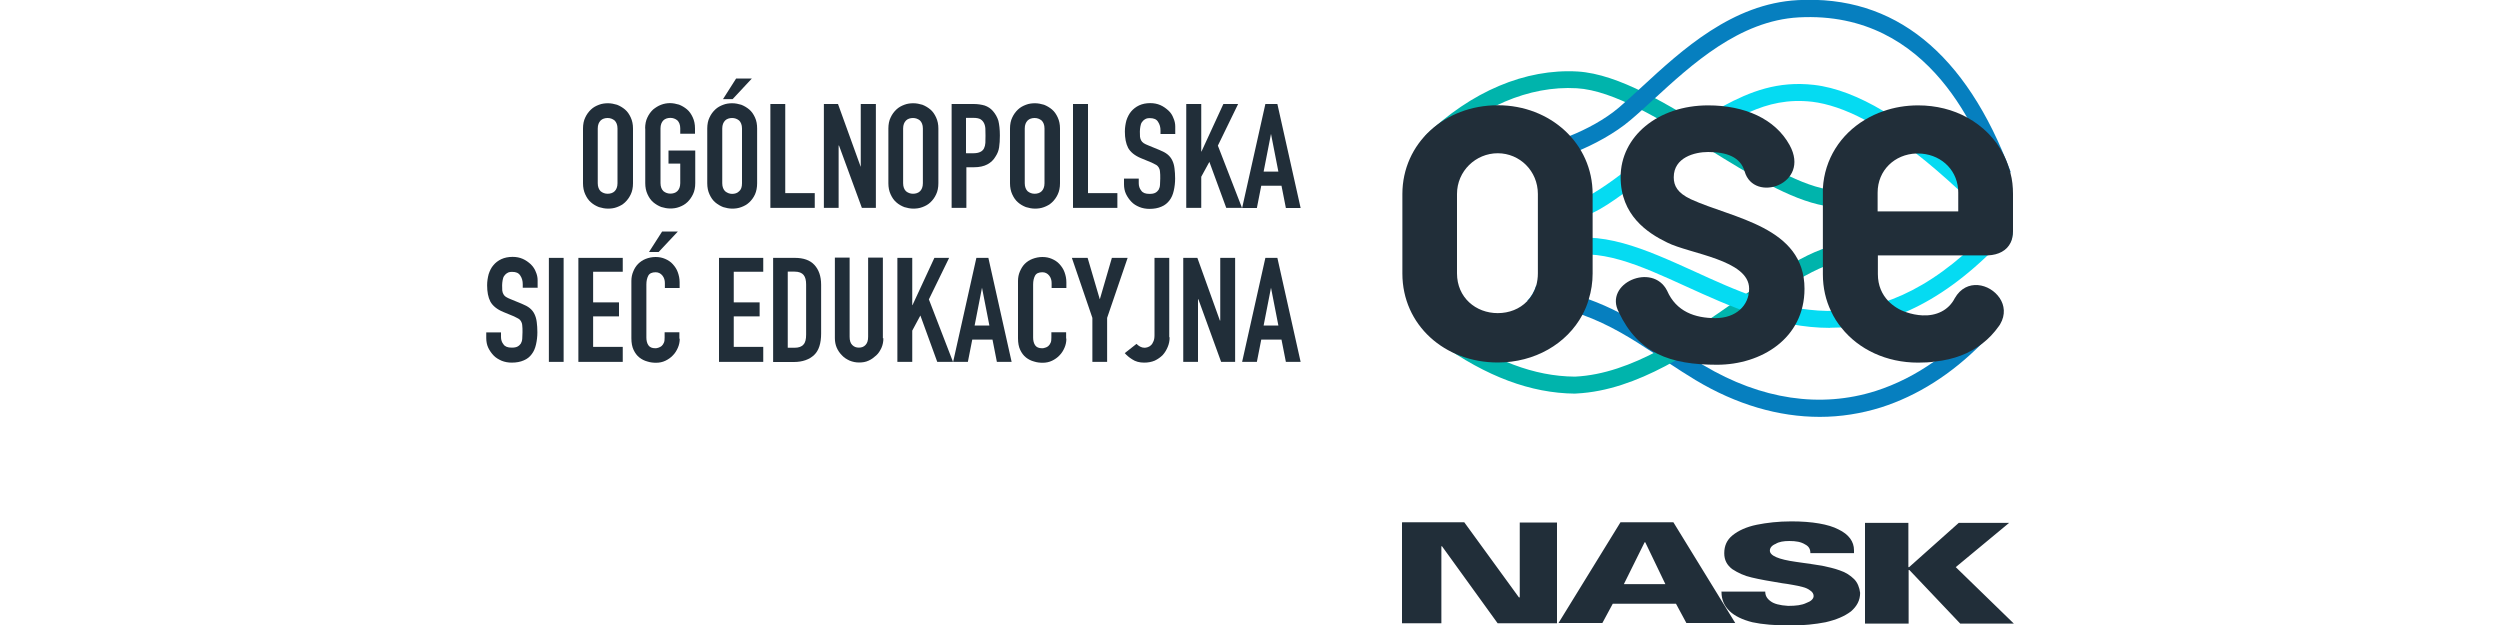 <?xml version="1.0" encoding="UTF-8"?>
<svg id="Warstwa_1" xmlns="http://www.w3.org/2000/svg" viewBox="0 0 200 50">
    <defs>
        <style>.cls-1{fill:#00b4ac;}.cls-2{fill:#05dbf2;}.cls-3{fill:#212e39;}.cls-4{fill:#067fbf;}.cls-5{fill:none;}
        </style>
    </defs>
    <rect class="cls-5" width="200" height="50"/>
    <path class="cls-3"
          d="m112.18,41.78h4.96l4.38,6.02.06-.02v-5.98h2.98v8.06h-4.75l-4.45-6.16h-.05v6.16h-3.15v-8.06h.01Zm17.46,0h4.23l4.95,8.06h-3.91l-.83-1.54h-5.06l-.83,1.54h-3.51l4.96-8.06Zm3.59,4.95l-1.61-3.35h-.05l-1.66,3.35h3.32Zm4.48.6h3.51c0,.29.11.54.43.77.26.2.72.33,1.4.37.64,0,1.1-.06,1.45-.23.37-.13.59-.33.59-.56,0-.17-.1-.33-.26-.43-.16-.13-.37-.23-.62-.29-.22-.06-.53-.13-.79-.17-.32-.06-.59-.1-.83-.13-.99-.16-1.83-.31-2.45-.46-.59-.13-1.1-.37-1.56-.67-.43-.33-.64-.73-.64-1.27,0-.6.21-1.07.67-1.44.46-.37,1.1-.67,1.93-.84.79-.16,1.72-.27,2.77-.27,1.67,0,2.98.23,3.76.64.84.4,1.25.98,1.25,1.67v.23h-3.49c0-.31-.11-.54-.43-.7-.32-.2-.72-.27-1.25-.27-.46,0-.83.06-1.1.23-.32.13-.46.33-.46.54,0,.4.67.7,2.1.9.94.13,1.61.23,2.09.31.46.1.94.2,1.4.37.49.16.84.4,1.15.7.27.27.43.67.48,1.1,0,.6-.26,1.07-.73,1.48-.53.4-1.18.67-2.04.87-.83.16-1.77.26-2.77.26-1.25,0-2.3-.09-3.08-.26-.79-.2-1.42-.5-1.83-.9-.43-.42-.64-.92-.64-1.51m11.46-5.54h3.49v3.54h.06l3.97-3.54h4.03l-4.27,3.54,4.65,4.52h-4.29l-4.07-4.29h-.06v4.29h-3.49v-8.06h-.02Z"/>
    <path class="cls-3"
          d="m46.64,10.28c0-.33.06-.64.18-.88.12-.26.27-.46.46-.64s.4-.29.64-.38c.23-.09.48-.12.72-.12s.49.05.72.12c.23.09.45.22.64.38.2.17.34.38.46.64s.18.55.18.88v4.38c0,.34-.06.64-.18.89s-.27.46-.46.64-.4.29-.64.38c-.23.09-.48.12-.72.12s-.49-.05-.72-.12c-.23-.09-.45-.21-.64-.38-.2-.17-.34-.38-.46-.64s-.18-.55-.18-.89c0,0,0-4.38,0-4.38Zm1.18,4.38c0,.29.09.5.23.64.16.13.35.2.56.2s.42-.06.56-.2.23-.35.23-.64v-4.38c0-.29-.09-.5-.23-.64-.16-.13-.35-.2-.56-.2s-.42.06-.56.2-.23.35-.23.64c0,0,0,4.38,0,4.38Z"/>
    <path class="cls-3"
          d="m51.61,10.28c0-.33.06-.64.18-.88.12-.26.27-.46.46-.64.2-.16.4-.29.64-.38.23-.09.48-.13.71-.13s.49.05.72.12c.23.09.45.22.64.38.2.17.34.38.46.64.12.26.18.55.18.88v.43h-1.18v-.43c0-.29-.09-.5-.23-.64-.16-.13-.35-.2-.56-.2s-.42.06-.56.2-.23.35-.23.64v4.38c0,.29.09.5.23.64.16.13.35.2.56.2s.42-.06.56-.2.23-.35.23-.64v-1.56h-.94v-1.05h2.14v2.61c0,.34-.06.64-.18.89s-.27.46-.46.64-.4.29-.64.38-.48.12-.72.12-.49-.05-.72-.12c-.23-.09-.45-.22-.64-.38-.2-.17-.34-.38-.46-.64s-.18-.55-.18-.89v-4.38h0Z"/>
    <path class="cls-3"
          d="m56.58,10.28c0-.33.06-.64.18-.88.12-.26.27-.46.46-.64s.4-.29.64-.38c.23-.09.48-.12.72-.12s.49.05.72.12c.23.09.45.22.64.38.2.17.34.38.46.64.12.26.17.55.17.88v4.38c0,.34-.06.64-.17.89-.12.26-.27.46-.46.64s-.4.29-.64.38-.48.12-.72.12-.49-.05-.72-.12c-.23-.09-.45-.22-.64-.38-.2-.17-.34-.38-.46-.64s-.18-.55-.18-.89v-4.38Zm1.2,4.38c0,.29.09.5.23.64.16.13.35.21.56.21s.42-.06.56-.21c.16-.13.23-.35.23-.64v-4.38c0-.29-.09-.5-.23-.64-.16-.13-.35-.2-.56-.2s-.42.06-.56.2-.23.35-.23.64v4.38Zm1.1-8.38h1.27l-1.54,1.65h-.77l1.05-1.65h-.01Z"/>
    <polygon class="cls-3" points="61.63 8.32 62.82 8.32 62.82 15.45 65.18 15.45 65.18 16.63 61.63 16.63 61.63 8.32"/>
    <polygon class="cls-3"
             points="65.91 8.32 67.04 8.32 68.85 13.33 68.86 13.33 68.86 8.32 70.07 8.32 70.07 16.63 68.95 16.63 67.12 11.64 67.09 11.64 67.09 16.63 65.91 16.63 65.91 8.32"/>
    <path class="cls-3"
          d="m71.07,10.28c0-.33.06-.64.18-.88.12-.26.27-.46.46-.64s.4-.29.64-.38c.23-.09.48-.12.72-.12s.49.05.72.12c.23.09.45.22.64.38.2.17.34.38.46.64.12.26.18.55.18.88v4.38c0,.34-.06.64-.18.89-.12.26-.27.46-.46.64s-.4.29-.64.38-.48.12-.72.12-.49-.05-.72-.12c-.23-.09-.45-.21-.64-.38-.2-.17-.34-.38-.46-.64s-.18-.55-.18-.89v-4.38Zm1.18,4.38c0,.29.09.5.23.64.16.13.35.2.56.2s.42-.06.56-.2.23-.35.23-.64v-4.38c0-.29-.09-.5-.23-.64-.16-.13-.35-.2-.56-.2s-.42.06-.56.2-.23.35-.23.64v4.38Z"/>
    <path class="cls-3"
          d="m76.12,8.32h1.78c.33,0,.62.05.87.12.26.09.48.23.67.45s.34.48.43.77c.07.29.12.68.12,1.18,0,.37-.02.67-.06.94s-.13.5-.28.73c-.16.28-.38.49-.66.64-.28.15-.64.23-1.07.23h-.61v3.25h-1.18v-8.32h0Zm1.18,3.94h.57c.23,0,.43-.04.56-.11.13-.06.23-.16.29-.28s.1-.27.11-.44c.01-.17.01-.37.01-.57,0-.2,0-.38-.01-.56s-.05-.33-.11-.45c-.06-.12-.15-.23-.28-.31-.12-.07-.31-.11-.54-.11h-.62v2.82h.01Z"/>
    <path class="cls-3"
          d="m80.8,10.28c0-.33.06-.64.18-.88.12-.26.27-.46.46-.64s.4-.29.64-.38c.23-.09.48-.12.72-.12s.49.05.72.12c.23.09.45.22.64.38.2.17.34.38.46.64.12.26.18.55.18.88v4.38c0,.34-.06.64-.18.89-.12.26-.27.46-.46.64s-.4.29-.64.38-.48.12-.72.12-.49-.05-.72-.12c-.23-.09-.45-.21-.64-.38-.2-.17-.34-.38-.46-.64s-.18-.55-.18-.89v-4.38Zm1.18,4.38c0,.29.09.5.23.64.16.13.35.2.56.2s.42-.06.56-.2.23-.35.23-.64v-4.38c0-.29-.09-.5-.23-.64-.16-.13-.35-.2-.56-.2s-.42.06-.56.2-.23.35-.23.64v4.38Z"/>
    <polygon class="cls-3" points="85.84 8.32 87.04 8.32 87.04 15.45 89.39 15.45 89.39 16.63 85.84 16.63 85.84 8.32"/>
    <path class="cls-3"
          d="m94.02,10.72h-1.18v-.27c0-.28-.06-.5-.2-.71-.12-.2-.34-.29-.65-.29-.16,0-.29.02-.4.1-.11.06-.18.15-.24.23s-.1.21-.12.34c-.02.12-.04.26-.04.4,0,.16,0,.31.01.42s.05.21.09.29c.05.09.11.16.2.22s.22.12.37.18l.9.37c.27.11.48.22.64.35s.29.29.38.48c.09.18.15.39.18.64s.05.5.05.81c0,.35-.04.67-.11.98s-.18.56-.34.77-.37.39-.64.5c-.27.12-.59.18-.96.18-.29,0-.56-.05-.81-.15-.26-.11-.46-.23-.64-.42s-.32-.39-.43-.62-.16-.5-.16-.78v-.45h1.18v.37c0,.22.06.42.2.59.12.18.34.26.65.26.2,0,.35-.02.48-.09.11-.06.2-.15.26-.24.06-.11.1-.23.11-.39s.02-.33.02-.51c0-.22,0-.39-.02-.54-.01-.15-.05-.26-.1-.34s-.12-.16-.21-.21-.21-.11-.35-.18l-.85-.35c-.51-.21-.85-.49-1.04-.83-.18-.35-.26-.78-.26-1.31,0-.32.05-.61.12-.88.09-.28.22-.53.38-.72s.38-.37.64-.49c.26-.12.55-.18.89-.18.29,0,.56.05.81.16s.45.26.64.43.32.38.4.6c.1.22.15.45.15.68v.59l.02.04Z"/>
    <polygon class="cls-3"
             points="94.9 8.32 96.1 8.32 96.1 12.12 96.12 12.12 97.87 8.32 99.05 8.32 97.43 11.65 99.36 16.63 98.1 16.63 96.75 12.95 96.1 14.14 96.1 16.63 94.9 16.63 94.9 8.32"/>
    <path class="cls-3"
          d="m101.2,8.32h.99l1.86,8.32h-1.18l-.35-1.78h-1.62l-.35,1.78h-1.18s1.86-8.32,1.86-8.32Zm.5,2.39h-.02l-.59,3.02h1.18l-.59-3.02h.01Z"/>
    <path class="cls-3"
          d="m43,23.02h-1.18v-.27c0-.28-.06-.5-.2-.71s-.34-.29-.65-.29c-.16,0-.29.02-.4.1-.11.06-.18.15-.24.23s-.1.21-.12.34c-.02.12-.04.26-.04.4,0,.16,0,.31.01.42s.05.21.09.29c.05.09.11.16.2.22s.22.12.37.18l.9.37c.27.11.48.22.64.35s.29.29.38.48.15.39.18.64.05.5.05.81c0,.35-.04.67-.11.98s-.18.56-.34.77c-.16.22-.37.39-.64.5-.27.12-.59.18-.96.18-.29,0-.56-.05-.81-.15-.24-.11-.46-.23-.64-.42s-.32-.39-.43-.62-.16-.5-.16-.78v-.45h1.18v.37c0,.22.06.42.2.59.12.18.34.26.65.26.2,0,.35-.02.48-.09.11-.06.2-.15.26-.24.06-.11.1-.23.11-.39s.02-.33.02-.51c0-.22,0-.39-.02-.54-.01-.15-.05-.26-.1-.34-.05-.09-.12-.16-.21-.21s-.21-.11-.35-.18l-.85-.35c-.51-.21-.85-.49-1.04-.83-.18-.35-.26-.78-.26-1.31,0-.32.05-.61.12-.88.09-.28.21-.53.38-.72.16-.2.38-.37.64-.49.26-.12.56-.18.9-.18.29,0,.56.05.81.16s.45.26.64.43c.18.18.32.38.4.6.1.22.15.45.15.68v.59h0v.04Z"/>
    <rect class="cls-3" x="43.91" y="20.63" width="1.18" height="8.32"/>
    <polygon class="cls-3"
             points="46.27 20.63 49.82 20.63 49.82 21.74 47.45 21.74 47.45 24.19 49.52 24.19 49.52 25.31 47.45 25.31 47.45 27.75 49.82 27.75 49.82 28.95 46.27 28.95 46.27 20.63"/>
    <path class="cls-3"
          d="m54.38,27.09c0,.26-.05.5-.15.73s-.23.44-.4.61c-.17.18-.37.32-.6.43s-.48.16-.74.16c-.22,0-.45-.02-.7-.1-.23-.06-.45-.17-.64-.32s-.34-.35-.46-.6-.18-.56-.18-.94v-4.58c0-.28.05-.53.15-.76.09-.23.22-.44.39-.61s.38-.31.61-.4.5-.15.79-.15.53.05.76.15.44.23.61.42.31.39.4.64.15.51.15.81v.46h-1.18v-.39c0-.23-.06-.44-.2-.61s-.32-.26-.54-.26c-.29,0-.49.09-.59.28s-.15.42-.15.7v4.25c0,.23.05.45.16.61s.29.24.56.24c.07,0,.16-.01.26-.05s.17-.07.24-.13c.07-.06.13-.15.18-.26.05-.11.06-.24.06-.42v-.42h1.18v.53h.01v-.02Z"/>
    <polygon class="cls-3"
             points="57.52 20.63 61.06 20.63 61.06 21.74 58.7 21.74 58.7 24.19 60.77 24.19 60.77 25.31 58.7 25.31 58.7 27.75 61.06 27.75 61.06 28.95 57.52 28.95 57.52 20.63"/>
    <path class="cls-3"
          d="m61.84,20.63h1.76c.67,0,1.2.18,1.55.56s.54.9.54,1.59v3.9c0,.78-.18,1.36-.56,1.72s-.93.56-1.62.56h-1.66s0-8.33,0-8.33Zm1.18,7.19h.55c.33,0,.57-.09.71-.26.15-.16.21-.43.21-.79v-4.01c0-.33-.06-.59-.2-.76s-.37-.27-.72-.27h-.55v6.08Z"/>
    <path class="cls-3"
          d="m70.67,27.06c0,.28-.05.53-.15.76-.11.23-.23.44-.42.61s-.38.32-.61.42c-.23.11-.49.15-.76.15s-.51-.05-.76-.15c-.23-.11-.44-.23-.61-.42-.18-.18-.32-.38-.42-.61s-.15-.49-.15-.76v-6.45h1.18v6.33c0,.29.06.51.21.66s.32.21.53.21.39-.06.53-.21.21-.35.21-.66v-6.33h1.18v6.45h.02Z"/>
    <polygon class="cls-3"
             points="71.79 20.63 72.98 20.63 72.98 24.41 73 24.41 74.75 20.63 75.93 20.63 74.31 23.95 76.24 28.95 74.98 28.95 73.63 25.24 72.98 26.45 72.98 28.95 71.79 28.95 71.79 20.63"/>
    <path class="cls-3"
          d="m78.08,20.63h.99l1.86,8.32h-1.18l-.35-1.78h-1.62l-.35,1.78h-1.18l1.86-8.32Zm.5,2.39h-.02l-.59,3.02h1.18l-.59-3.02h.01Z"/>
    <path class="cls-3"
          d="m85.31,27.09c0,.26-.05.5-.15.73s-.23.44-.4.61c-.17.18-.37.32-.6.43-.23.11-.48.16-.74.16-.22,0-.45-.02-.7-.1-.23-.06-.45-.17-.64-.32s-.34-.35-.46-.6-.18-.56-.18-.94v-4.58c0-.28.05-.53.15-.76.1-.23.22-.44.39-.61s.38-.31.62-.4.5-.15.79-.15.53.05.76.15.44.23.61.42.31.39.4.64.15.51.15.81v.46h-1.18v-.39c0-.23-.06-.44-.2-.61s-.32-.26-.54-.26c-.29,0-.49.09-.59.28s-.15.42-.15.7v4.25c0,.23.05.45.16.61s.29.24.56.24c.07,0,.16-.01.26-.05.09-.02.17-.07.24-.13s.13-.15.18-.26c.05-.11.06-.24.06-.42v-.42h1.18v.53h0v-.02Z"/>
    <polygon class="cls-3"
             points="87.39 25.43 85.75 20.63 87.01 20.63 87.98 23.93 87.99 23.93 88.95 20.63 90.21 20.63 88.57 25.43 88.57 28.95 87.39 28.95 87.39 25.43"/>
    <path class="cls-3"
          d="m93.57,26.98c0,.28-.05.53-.15.77-.1.24-.23.46-.4.65-.18.18-.39.33-.64.45-.26.11-.54.16-.85.16-.38,0-.7-.09-.95-.26-.26-.16-.45-.33-.6-.5l.94-.74c.09.09.18.16.29.22s.23.09.35.09c.06,0,.15-.01.24-.04s.18-.07.26-.15c.09-.07.16-.18.21-.31.06-.12.09-.29.09-.5v-6.19h1.18v6.35h.02Z"/>
    <polygon class="cls-3"
             points="94.66 20.63 95.79 20.63 97.59 25.64 97.62 25.64 97.62 20.63 98.81 20.63 98.81 28.95 97.69 28.95 95.87 23.94 95.84 23.94 95.84 28.95 94.66 28.95 94.66 20.63"/>
    <path class="cls-3"
          d="m101.2,20.63h.99l1.86,8.32h-1.18l-.35-1.78h-1.62l-.35,1.78h-1.18s1.86-8.32,1.86-8.32Zm.5,2.39h-.02l-.59,3.02h1.18l-.59-3.02h.01Z"/>
    <polygon class="cls-3" points="52.97 18.52 54.23 18.52 52.69 20.16 51.92 20.16 52.97 18.52"/>
    <path class="cls-2"
          d="m161.01,17.6v.9c0,.34-.06.64-.18.88-1.44-1.58-2.85-2.99-4.21-4.25-1.15-1.06-2.26-2.02-3.33-2.85-1.45-1.12-2.85-2.03-4.14-2.71-1.53-.81-2.94-1.28-4.18-1.43-1.93-.22-3.51.16-5.02.83-.99.43-1.95.98-2.96,1.56-.01,0-.02.01-.05.02-.42.24-.84.49-1.28.73-.06.04-.13.07-.21.11-.94.51-2.14,1.45-3.4,2.43-.74.59-1.49,1.17-2.23,1.7-.83.6-1.62,1.14-2.41,1.51-.56.29-1.11.5-1.61.61l-.28-1.32c.56-.12,1.21-.42,1.89-.83.72-.43,1.49-.96,2.25-1.54.53-.39,1.05-.81,1.56-1.2,1.11-.87,2.19-1.7,3.11-2.27.16-.1.32-.18.46-.27.29-.16.6-.33.88-.5.2-.11.39-.22.59-.33.54-.32,1.07-.62,1.61-.9,2.14-1.15,4.34-2.02,7.24-1.69,1.77.2,3.66.96,5.54,2.08,3.8,2.23,7.58,5.79,10.36,8.72h-.01Z"/>
    <path class="cls-4"
          d="m159.97,25.93h0c-.45.54-.93,1.05-1.4,1.53-2.44,2.47-5.17,4.2-8.08,5.13-1.6.5-3.25.76-4.91.76-3.29,0-6.66-.98-9.93-2.94-.71-.43-1.4-.87-2.06-1.31-.23-.16-.46-.32-.7-.46-.2-.13-.39-.26-.59-.39-1.75-1.15-3.49-2.26-5.72-3.07-1.28-.46-2.74-.84-4.42-1.09.33-.34.59-.76.73-1.25,1.59.26,2.97.64,4.2,1.1.88.32,1.69.68,2.44,1.07h0c1.49.77,2.8,1.65,4.08,2.5.42.28.83.55,1.26.83.4.26.81.53,1.23.77.06.04.13.09.2.12,4.6,2.74,9.35,3.44,13.75,2.05,1.65-.53,3.21-1.32,4.71-2.38,1.84-1.31,3.57-3.02,5.15-5.09.39.59.49,1.36.04,2.11h.01Z"/>
    <path class="cls-1"
          d="m145.96,16.46c-2.77-.5-5.98-2.49-9.39-4.6-3.68-2.27-7.47-4.63-10.43-4.8-3.81-.22-7.79,1.48-11.21,4.79l-.94-.96c3.7-3.58,8.05-5.41,12.22-5.17,3.3.2,7.24,2.64,11.06,5.01,3.15,1.95,6.4,3.97,8.92,4.42l-.24,1.33h.01Z"/>
    <path class="cls-4"
          d="m159.59,14.29c-1.25-3.32-5.03-13.47-15.69-12.9-4.75.26-8.56,3.76-11.63,6.58-.66.6-1.27,1.17-1.86,1.66-2.37,2.02-6.92,3.81-8,3.14l.71-1.15-.11-.05c.59.11,4.21-1.01,6.52-2.98.57-.49,1.17-1.04,1.82-1.64,3.22-2.97,7.24-6.66,12.47-6.94,7.72-.42,13.46,4.21,17.04,13.76l-1.26.49h-.01Z"/>
    <path class="cls-1"
          d="m126.04,31.49h-.06c-3.53-.04-7.05-1.36-10.8-4.03l.78-1.1c3.51,2.5,6.78,3.74,10,3.77h.05c4.53-.22,8.98-3.33,12.9-6.08,3.64-2.55,6.77-4.75,9.59-4.6l-.07,1.34c-2.34-.12-5.46,2.05-8.74,4.36-4.07,2.86-8.68,6.08-13.56,6.33h-.09Z"/>
    <path class="cls-2"
          d="m146.4,26.23c-4.25,0-8.07-1.75-11.48-3.3-3.79-1.73-7.06-3.22-10.11-2.3l-.39-1.28c3.54-1.09,7.21.59,11.08,2.34,6.59,3.02,14.08,6.44,23.28-2.92l.96.94c-4.82,4.9-9.26,6.51-13.32,6.51h-.01Z"/>
    <path class="cls-3"
          d="m160.83,13.84c-.02-.13-.06-.27-.11-.39-.12-.39-.27-.76-.45-1.11h0c-.64-1.25-1.65-2.25-2.88-2.93-1.15-.64-2.5-.98-3.94-.98-.98,0-1.92.16-2.77.46-.54.18-1.04.42-1.5.7-1.93,1.16-3.22,3.13-3.35,5.48v6.88c0,1.07.23,2.08.66,2.96.22.48.5.92.83,1.32,1.38,1.73,3.6,2.78,6.12,2.78.49,0,.94-.02,1.39-.09,1.45-.16,2.72-.62,3.77-1.45.49-.38.92-.83,1.31-1.38.04-.05.06-.1.1-.15h0c.45-.76.35-1.53-.04-2.1-.77-1.15-2.66-1.61-3.59.02-.51.99-1.5,1.42-2.58,1.37-.44-.02-.89-.11-1.32-.26h0c-.54-.18-1.03-.49-1.42-.89-.5-.53-.83-1.23-.83-2.15v-1.5h8.82c.83-.04,1.5-.38,1.81-1.04.11-.24.18-.54.18-.88v-3c0-.57-.06-1.14-.2-1.65v-.02Zm-4.18,3.07h-6.44v-1.5c0-1.8,1.38-3.07,3.08-3.13h.15c1.67,0,3.07,1.15,3.21,2.85,0,.1.01.18.01.28v1.5h-.01Z"/>
    <path class="cls-3"
          d="m119.82,8.42c-4.25,0-7.63,3.04-7.63,7.11v6.35c0,4.12,3.38,7.12,7.63,7.12,2.96,0,5.52-1.49,6.77-3.81.21-.39.39-.81.51-1.25.2-.65.31-1.34.31-2.06v-6.35c0-4.07-3.4-7.11-7.58-7.11Zm2.34,15.69c-.59.61-1.43.94-2.34.94-1.76,0-3.26-1.25-3.26-3.18v-6.35c0-1.84,1.5-3.26,3.26-3.26s3.21,1.42,3.21,3.26v6.35c0,.35-.05.67-.13.98-.15.49-.4.92-.73,1.26Z"/>
    <path class="cls-3"
          d="m129.51,24.98c-1.25-2.31,2.7-4.03,3.86-1.72.73,1.67,2.23,2.19,3.86,2.19s2.7-.99,2.7-2.36c0-2.31-4.76-2.78-6.56-3.69-1.59-.77-3.72-2.19-3.72-5.23,0-3.26,2.99-5.74,7-5.74,2.92,0,5.36,1.07,6.52,3.18,1.72,3.13-2.87,4.68-3.6,2.1-.34-1.16-1.45-1.55-2.92-1.55-1.07,0-2.75.43-2.75,2.02,0,.68.29,1.25,1.37,1.76,3.35,1.54,9.09,2.19,9.09,7.16,0,3.98-3.47,6.08-7,6.08-3.77,0-6.3-.93-7.85-4.19h.01Z"/>
</svg>